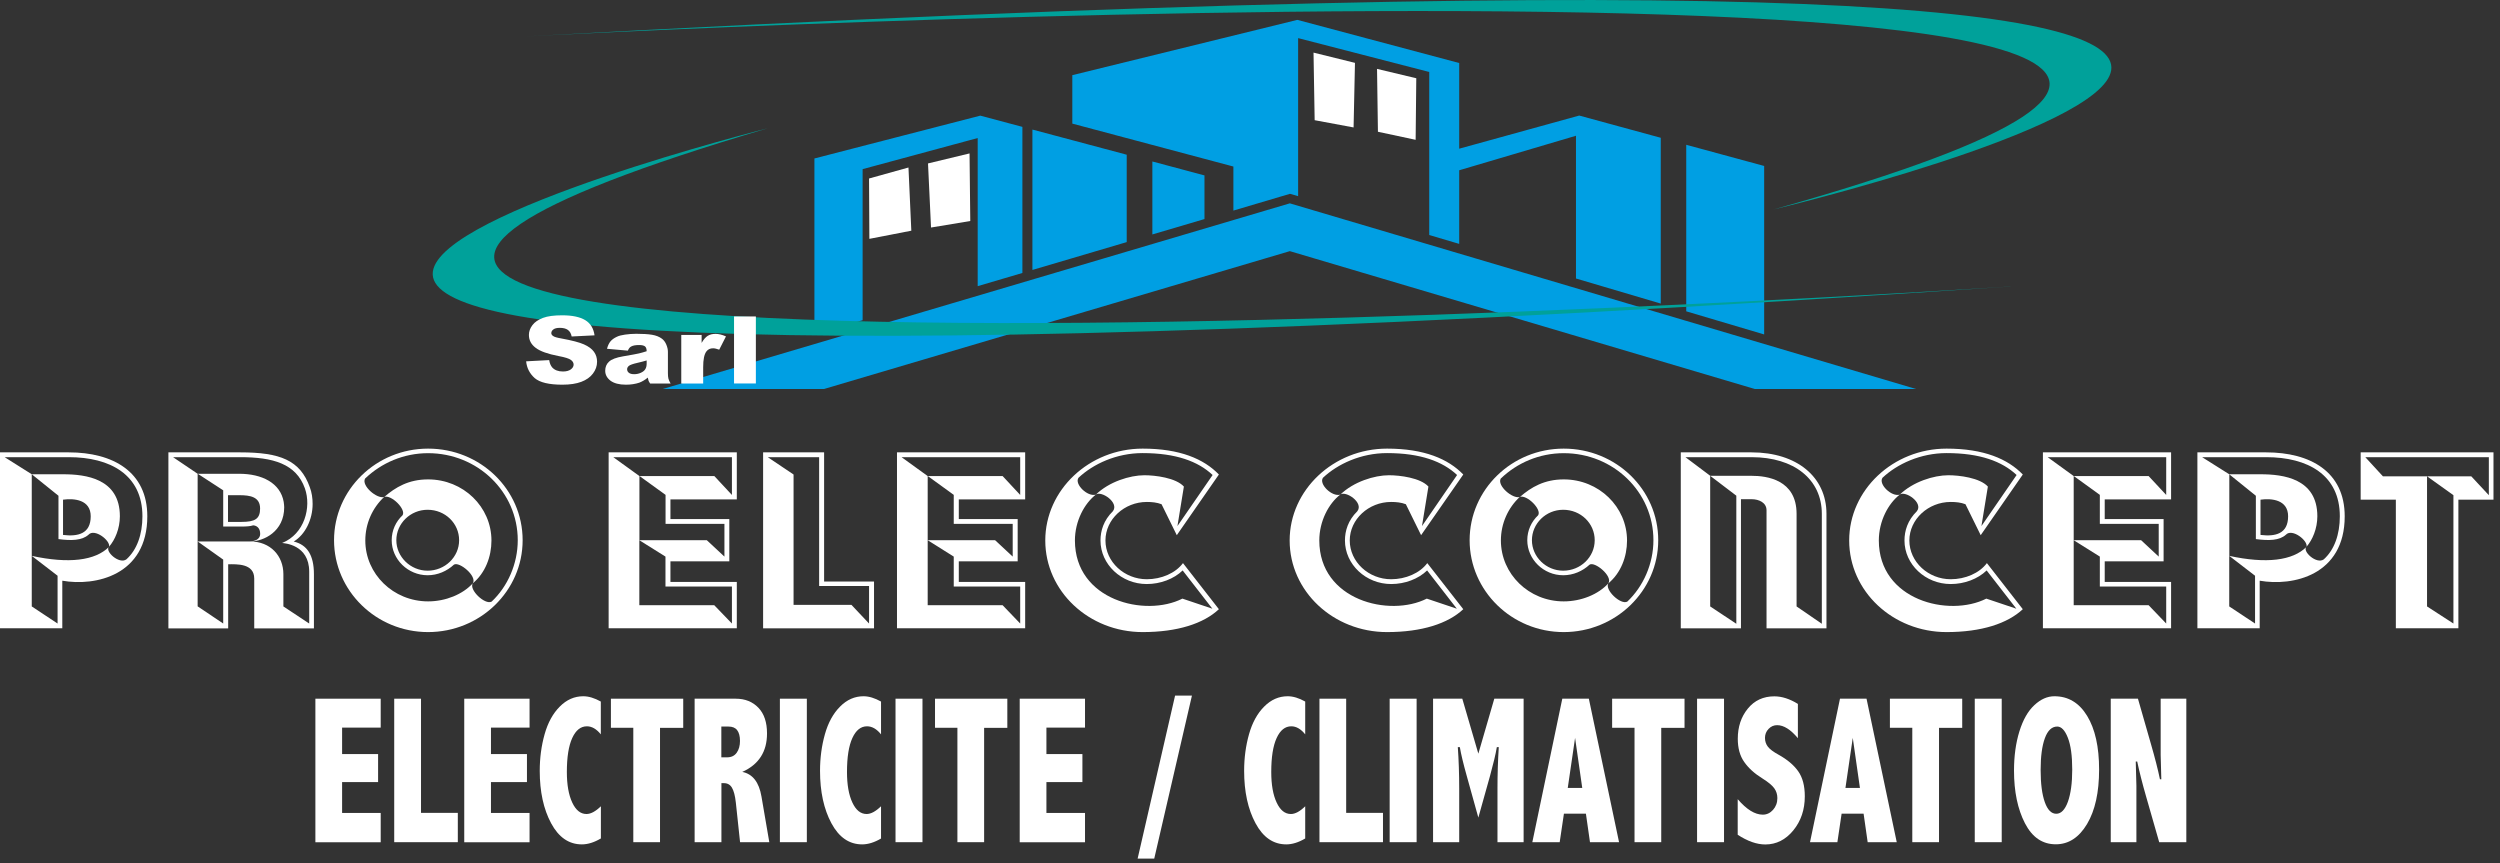 <svg width="307" height="106" viewBox="0 0 307 106" fill="none" xmlns="http://www.w3.org/2000/svg">
<rect x="0" y="0" width="307" height="106" fill="#333333" stroke="none"/>
<g clip-path="url(#clip0_1_19)">
<path d="M101.18 47.77L158.39 30.84L215.49 47.77H235.29L158.39 24.97L81.37 47.77H101.18ZM147.91 26.9V21.54L141.51 19.83V28.79L147.91 26.9ZM131.66 17.21L126.78 15.91V33.15L131.66 31.71L138.36 29.73V19L131.66 17.21ZM125.55 33.52V15.58L120.38 14.2L100.01 19.46V41.07L105.93 39.32V20.77L120.06 16.95V35.14L125.55 33.52ZM193.53 16.67V34.2L203.94 37.28V16.92L193.93 14.19L179.19 18.26V7.74L159.31 2.44L131.68 9.23V15.18L151.46 20.45V25.86L158.41 23.8L159.41 24.09V4.68L175.51 8.84V28.86L179.19 29.95V20.91L193.53 16.67ZM207.07 17.78V38.23L216.64 41.07V20.38L207.07 17.78Z" fill="#009FE3"/>
<path d="M161.3 6.46L166.39 7.72L166.22 15.65L161.44 14.76L161.3 6.46Z" fill="white"/>
<path d="M169.1 8.46L173.92 9.61L173.84 17.17L169.21 16.18L169.1 8.46Z" fill="white"/>
<path d="M119.06 18.84L113.96 20.07L114.33 27.94L119.15 27.14L119.06 18.84Z" fill="white"/>
<path d="M111.56 20.57L106.72 21.92L106.76 29.33L111.91 28.33L111.56 20.57Z" fill="white"/>
<path d="M64.6 4.47C64.6 4.47 347.14 -10.65 217.8 25.72C217.8 25.72 379.42 -12.84 64.6 4.47Z" fill="#00A19A"/>
<path d="M247.87 35.12C247.87 35.12 -34.35 53.71 94.28 15.75C94.28 15.75 -66.59 56.29 247.87 35.12Z" fill="#00A19A"/>
<path d="M0 77.16V55.55H8.44C13.87 55.55 18.09 57.93 18.09 63.4C18.09 70.66 11.71 72.03 7.65 71.31V77.15H0V77.16ZM15.52 68.69C16.82 67.52 17.49 65.63 17.49 63.4C17.49 58.3 13.53 56.14 8.45 56.14H0.57L3.9 58.24H7.74C10.53 58.24 14.72 58.76 14.72 63.4C14.72 64.91 14.12 66.31 13.39 67.14C12.82 67.67 14.63 69.34 15.52 68.69ZM3.9 68.26C8.44 69.25 11.7 68.85 13.39 67.15C13.61 66.41 11.61 64.83 10.86 65.67C10.06 66.38 8.76 66.41 7.18 66.2V60.88L3.9 58.24V68.26ZM7.07 76.57V70.7L3.9 68.26V74.47L7.07 76.57ZM7.74 65.69C9.55 65.91 11.14 65.57 11.14 63.4C11.14 61.36 9.11 61.17 7.74 61.36V65.69Z" fill="white"/>
<path d="M20.68 77.16V55.55H29.5C34.39 55.55 36.86 56.51 38.04 59.82C38.29 60.47 38.39 61.18 38.39 61.89C38.39 63.81 37.47 65.66 36.07 66.5C37.72 66.9 38.55 68.17 38.55 70.52V77.17H31.22V71.05C31.22 69.16 29.06 69.29 28.02 69.29V77.17H20.68V77.16ZM34.8 70.51V74.47L37.97 76.57V70.2C37.97 66.86 34.89 66.71 34.64 66.68C37.4 65.57 38.26 62.29 37.44 59.97C36.36 56.94 33.51 56.14 29.5 56.14H21.25L24.27 58.18H29.38C32.14 58.18 34.43 59.29 34.84 61.64C34.87 61.89 34.9 62.1 34.9 62.29C34.9 65.26 32.4 66.49 30.71 66.49C33.21 66.49 34.8 68.26 34.8 70.51ZM24.27 66.49H30.71C31.73 66.43 31.95 65.93 31.95 65.56C31.95 64.82 31.51 64.54 31.09 64.51C30.77 64.63 30.2 64.66 29.66 64.66H27.41V60.21L24.27 58.17V66.49ZM27.41 76.57V68.72L24.27 66.49V74.46L27.41 76.57ZM28.01 64.09H29.66C31.31 64.09 31.94 63.72 31.94 62.45C31.94 61 30.7 60.81 29.4 60.81H28V64.09H28.01Z" fill="white"/>
<path d="M41.02 66.34C41.02 60.13 46.19 55.09 52.57 55.09C58.98 55.09 64.18 60.1 64.18 66.34C64.18 72.58 58.95 77.62 52.57 77.62C46.19 77.62 41.02 72.55 41.02 66.34ZM60.37 73.88C62.34 72.03 63.58 69.24 63.58 66.34C63.58 60.41 58.66 55.65 52.57 55.65C49.56 55.65 46.83 56.85 44.83 58.77C44.35 59.64 46.29 61.3 47.18 61.03C48.58 59.82 50.19 58.87 52.57 58.87C56.89 58.87 60.35 62.24 60.35 66.38C60.35 68.36 59.59 70.37 58.06 71.63C57.55 72.4 59.55 74.32 60.37 73.88ZM58.06 71.63C58.63 70.76 56.38 68.91 55.74 69.34C54.88 70.14 53.74 70.64 52.51 70.64C50.1 70.64 48.1 68.69 48.1 66.34C48.1 65.13 48.61 64.05 49.43 63.28C49.91 62.57 48.07 60.72 47.18 61.02C45.75 62.35 44.86 64.27 44.86 66.37C44.86 70.48 48.29 73.85 52.57 73.85C54.72 73.85 56.82 72.99 58.06 71.63ZM56.38 66.34C56.38 64.27 54.67 62.6 52.51 62.6C50.38 62.6 48.67 64.3 48.67 66.34C48.67 68.38 50.41 70.08 52.51 70.08C54.63 70.08 56.38 68.41 56.38 66.34Z" fill="white"/>
<path d="M74.74 77.16V55.55H90.48V61.33H82.33V63.74H89.56V68.93H82.33V71.46H90.48V77.15H74.74V77.16ZM78.52 58.46H87.72L89.88 60.78V56.14H75.31L78.52 58.46ZM78.52 66.34H86.8L88.96 68.35V64.33H81.73V60.77L78.52 58.45V66.34ZM89.88 76.57V72.03H81.72V68.35L78.51 66.34V74.32H87.71L89.88 76.57Z" fill="white"/>
<path d="M93.71 77.16V55.55H101.2V71.41H107.33V77.16H93.71ZM106.72 76.57V71.96H100.59V56.14H94.28L97.45 58.27V74.28H104.56L106.72 76.57Z" fill="white"/>
<path d="M110.15 77.16V55.55H125.89V61.33H117.74V63.74H124.97V68.93H117.74V71.46H125.89V77.15H110.15V77.16ZM113.92 58.46H123.12L125.28 60.78V56.14H110.71L113.92 58.46ZM113.92 66.34H122.2L124.36 68.35V64.33H117.12V60.77L113.92 58.45V66.34ZM125.28 76.57V72.03H117.12V68.35L113.92 66.34V74.32H123.12L125.28 76.57Z" fill="white"/>
<path d="M149.68 74.81C147.81 76.57 144.6 77.62 140.32 77.62C133.72 77.62 128.36 72.61 128.36 66.37C128.36 60.16 133.75 55.09 140.32 55.09C144.89 55.09 147.84 56.36 149.68 58.27L144.51 65.72L142.64 61.92C142.07 61.7 141.46 61.64 140.83 61.64C138.07 61.64 135.75 63.77 135.75 66.37C135.75 69 138.07 71.13 140.83 71.13C142.61 71.13 144.35 70.39 145.27 69.15L149.68 74.81ZM148.88 74.75L145.23 70.05C144.15 71.1 142.5 71.72 140.82 71.72C137.71 71.72 135.14 69.31 135.14 66.37C135.14 65.19 135.52 63.9 136.66 62.78C137.48 61.73 135.23 60.21 134.57 60.74C133.17 61.82 132 63.98 132 66.37C132 73.73 140.63 75.83 145.2 73.51L148.88 74.75ZM148.91 58.33C147.14 56.66 144.41 55.64 140.31 55.64C137.1 55.64 134.25 56.97 132.44 58.67C131.9 59.44 133.55 61.05 134.57 60.74C136.18 59.16 138.76 58.36 140.53 58.36C141.86 58.36 144.4 58.67 145.38 59.75L144.59 64.6L148.91 58.33Z" fill="white"/>
<path d="M179.69 74.81C177.82 76.57 174.61 77.62 170.33 77.62C163.73 77.62 158.37 72.61 158.37 66.37C158.37 60.16 163.76 55.09 170.33 55.09C174.9 55.09 177.85 56.36 179.69 58.27L174.51 65.72L172.64 61.92C172.07 61.7 171.46 61.64 170.83 61.64C168.07 61.64 165.75 63.77 165.75 66.37C165.75 69 168.07 71.13 170.83 71.13C172.61 71.13 174.35 70.39 175.27 69.15L179.69 74.81ZM178.9 74.75L175.25 70.05C174.17 71.1 172.52 71.72 170.84 71.72C167.73 71.72 165.16 69.31 165.16 66.37C165.16 65.19 165.54 63.9 166.68 62.78C167.5 61.73 165.25 60.21 164.58 60.74C163.18 61.82 162.01 63.98 162.01 66.37C162.01 73.73 170.64 75.83 175.21 73.51L178.9 74.75ZM178.93 58.33C177.15 56.66 174.43 55.64 170.33 55.64C167.13 55.64 164.27 56.97 162.46 58.67C161.92 59.44 163.57 61.05 164.59 60.74C166.21 59.16 168.78 58.36 170.56 58.36C171.89 58.36 174.43 58.67 175.41 59.75L174.62 64.6L178.93 58.33Z" fill="white"/>
<path d="M180.47 66.34C180.47 60.13 185.64 55.09 192.02 55.09C198.43 55.09 203.63 60.1 203.63 66.34C203.63 72.58 198.39 77.62 192.02 77.62C185.65 77.62 180.47 72.55 180.47 66.34ZM199.83 73.88C201.79 72.03 203.04 69.24 203.04 66.34C203.04 60.41 198.12 55.65 192.03 55.65C189.01 55.65 186.29 56.85 184.29 58.77C183.81 59.64 185.75 61.3 186.64 61.03C188.03 59.82 189.65 58.87 192.03 58.87C196.34 58.87 199.8 62.24 199.8 66.38C199.8 68.36 199.04 70.37 197.51 71.63C197.01 72.4 199.01 74.32 199.83 73.88ZM197.51 71.63C198.08 70.76 195.83 68.91 195.2 69.34C194.34 70.14 193.2 70.64 191.96 70.64C189.55 70.64 187.55 68.69 187.55 66.34C187.55 65.13 188.06 64.05 188.88 63.28C189.36 62.57 187.52 60.72 186.63 61.02C185.2 62.35 184.31 64.27 184.31 66.37C184.31 70.48 187.74 73.85 192.02 73.85C194.18 73.85 196.28 72.99 197.51 71.63ZM195.83 66.34C195.83 64.27 194.12 62.6 191.96 62.6C189.83 62.6 188.12 64.3 188.12 66.34C188.12 68.38 189.86 70.08 191.96 70.08C194.09 70.08 195.83 68.41 195.83 66.34Z" fill="white"/>
<path d="M224.29 77.16H216.93V62.66C216.93 61.73 216.01 61.3 215.09 61.3H213.79V77.16H206.4V55.55H215.09C220.67 55.55 224.29 58.58 224.29 63.09V77.16ZM223.72 76.6V63.1C223.72 58.87 220.33 56.14 215.09 56.14H206.97L210.02 58.43H215.1C216.94 58.43 220.62 58.89 220.62 63.1V74.47L223.72 76.6ZM213.22 76.6V60.87L210.01 58.43V74.47L213.22 76.6Z" fill="white"/>
<path d="M248.4 74.81C246.52 76.57 243.32 77.62 239.04 77.62C232.44 77.62 227.08 72.61 227.08 66.37C227.08 60.16 232.47 55.09 239.04 55.09C243.61 55.09 246.56 56.36 248.4 58.27L243.23 65.72L241.36 61.92C240.79 61.7 240.19 61.64 239.55 61.64C236.79 61.64 234.47 63.77 234.47 66.37C234.47 69 236.79 71.13 239.55 71.13C241.33 71.13 243.07 70.39 243.99 69.15L248.4 74.81ZM247.61 74.75L243.96 70.05C242.88 71.1 241.23 71.72 239.55 71.72C236.44 71.72 233.87 69.31 233.87 66.37C233.87 65.19 234.25 63.9 235.39 62.78C236.22 61.73 233.96 60.21 233.29 60.74C231.89 61.82 230.72 63.98 230.72 66.37C230.72 73.73 239.35 75.83 243.92 73.51L247.61 74.75ZM247.64 58.33C245.87 56.66 243.14 55.64 239.04 55.64C235.84 55.64 232.98 56.97 231.17 58.67C230.63 59.44 232.28 61.05 233.29 60.74C234.91 59.16 237.48 58.36 239.26 58.36C240.59 58.36 243.13 58.67 244.11 59.75L243.32 64.6L247.64 58.33Z" fill="white"/>
<path d="M250.87 77.16V55.55H266.61V61.33H258.46V63.74H265.69V68.93H258.46V71.46H266.61V77.15H250.87V77.16ZM254.65 58.46H263.85L266.01 60.78V56.14H251.45L254.65 58.46ZM254.65 66.34H262.93L265.09 68.35V64.33H257.86V60.77L254.65 58.45V66.34ZM266.01 76.57V72.03H257.86V68.35L254.65 66.34V74.32H263.85L266.01 76.57Z" fill="white"/>
<path d="M269.84 77.16V55.55H278.28C283.71 55.55 287.93 57.93 287.93 63.4C287.93 70.66 281.55 72.03 277.49 71.31V77.15H269.84V77.16ZM285.36 68.69C286.66 67.52 287.33 65.63 287.33 63.4C287.33 58.3 283.37 56.14 278.29 56.14H270.42L273.75 58.24H277.59C280.38 58.24 284.57 58.76 284.57 63.4C284.57 64.91 283.97 66.31 283.24 67.14C282.66 67.67 284.47 69.34 285.36 68.69ZM273.75 68.26C278.29 69.25 281.55 68.85 283.24 67.15C283.46 66.41 281.47 64.83 280.7 65.67C279.91 66.38 278.61 66.41 277.02 66.2V60.88L273.76 58.25V68.26H273.75ZM276.92 76.57V70.7L273.75 68.26V74.47L276.92 76.57ZM277.59 65.69C279.4 65.91 280.98 65.57 280.98 63.4C280.98 61.36 278.95 61.17 277.59 61.36V65.69Z" fill="white"/>
<path d="M294.21 77.16V61.36H289.89V55.55H306.2V61.36H301.89V77.15H294.21V77.16ZM305.63 60.81V56.14H290.46L292.62 58.49H303.47L305.63 60.81ZM301.28 76.57V60.81L298.04 58.49V74.47L301.28 76.57Z" fill="white"/>
<path d="M38.73 85.8H46.75V89.35H42.01V92.6H46.43V96.04H42.01V99.83H46.75V103.43H38.73V85.8Z" fill="white"/>
<path d="M48.41 85.8H51.7V99.82H56.22V103.42H48.41V85.8Z" fill="white"/>
<path d="M57.01 85.8H65.03V89.35H60.29V92.6H64.71V96.04H60.29V99.83H65.03V103.43H57.01V85.8Z" fill="white"/>
<path d="M73.77 102.97C72.96 103.45 72.18 103.69 71.45 103.69C69.87 103.69 68.61 102.83 67.68 101.1C66.75 99.37 66.28 97.23 66.28 94.66C66.28 93.08 66.48 91.58 66.88 90.16C67.28 88.74 67.9 87.61 68.74 86.77C69.58 85.92 70.54 85.5 71.63 85.5C72.29 85.5 73.01 85.72 73.78 86.15V90.18C73.25 89.52 72.68 89.19 72.07 89.19C71.31 89.19 70.71 89.67 70.27 90.63C69.83 91.59 69.61 92.98 69.61 94.8C69.61 96.36 69.83 97.61 70.27 98.55C70.71 99.49 71.29 99.96 72.02 99.96C72.55 99.96 73.14 99.64 73.79 99.01V102.97H73.77Z" fill="white"/>
<path d="M75.01 85.8H83.9V89.38H81.05V103.42H77.77V89.37H75.02V85.8H75.01Z" fill="white"/>
<path d="M85.3 85.8H90.35C91.49 85.8 92.42 86.17 93.13 86.91C93.84 87.65 94.19 88.7 94.19 90.07C94.19 91.19 93.94 92.14 93.43 92.93C92.92 93.72 92.16 94.34 91.15 94.79C92.42 95.04 93.21 96.05 93.51 97.82L94.47 103.42H90.88L90.36 98.55C90.27 97.72 90.11 97.12 89.89 96.74C89.67 96.36 89.34 96.17 88.89 96.17H88.59V103.42H85.3V85.8ZM88.58 89.22V93H89.3C89.81 93 90.2 92.81 90.47 92.43C90.74 92.05 90.87 91.57 90.87 90.99C90.87 90.4 90.75 89.96 90.52 89.66C90.29 89.36 89.93 89.22 89.45 89.22H88.58Z" fill="white"/>
<path d="M95.77 85.8H99.08V103.42H95.77V85.8Z" fill="white"/>
<path d="M108.19 102.97C107.38 103.45 106.6 103.69 105.87 103.69C104.29 103.69 103.03 102.83 102.1 101.1C101.17 99.37 100.7 97.23 100.7 94.66C100.7 93.08 100.9 91.58 101.3 90.16C101.7 88.74 102.32 87.61 103.16 86.77C104 85.92 104.96 85.5 106.04 85.5C106.71 85.5 107.42 85.72 108.19 86.15V90.18C107.66 89.52 107.09 89.19 106.47 89.19C105.71 89.19 105.11 89.67 104.67 90.63C104.23 91.59 104.01 92.98 104.01 94.8C104.01 96.36 104.23 97.61 104.67 98.55C105.11 99.49 105.69 99.96 106.42 99.96C106.95 99.96 107.54 99.64 108.19 99.01V102.97Z" fill="white"/>
<path d="M109.97 85.8H113.28V103.42H109.97V85.8Z" fill="white"/>
<path d="M114.81 85.8H123.7V89.38H120.85V103.42H117.57V89.37H114.82V85.8H114.81Z" fill="white"/>
<path d="M125.22 85.8H133.24V89.35H128.5V92.6H132.92V96.04H128.5V99.83H133.24V103.43H125.22V85.8Z" fill="white"/>
<path d="M144.3 85.42H146.37L141.74 105.44H139.7L144.3 85.42Z" fill="white"/>
<path d="M160.27 102.97C159.46 103.45 158.68 103.69 157.95 103.69C156.37 103.69 155.11 102.83 154.18 101.1C153.25 99.37 152.78 97.23 152.78 94.66C152.78 93.08 152.98 91.58 153.38 90.16C153.78 88.74 154.4 87.61 155.24 86.77C156.08 85.92 157.04 85.5 158.13 85.5C158.8 85.5 159.51 85.72 160.28 86.15V90.18C159.75 89.52 159.18 89.19 158.57 89.19C157.81 89.19 157.21 89.67 156.77 90.63C156.33 91.59 156.11 92.98 156.11 94.8C156.11 96.36 156.33 97.61 156.77 98.55C157.21 99.49 157.79 99.96 158.52 99.96C159.05 99.96 159.64 99.64 160.28 99.01V102.97H160.27Z" fill="white"/>
<path d="M162.02 85.8H165.31V99.82H169.83V103.42H162.03V85.8H162.02Z" fill="white"/>
<path d="M170.65 85.8H173.96V103.42H170.65V85.8Z" fill="white"/>
<path d="M175.98 85.8H179.57L181.54 92.55L183.5 85.8H187.1V103.42H183.89V96.83C183.89 95.16 183.94 93.47 184.05 91.75H183.81C183.67 92.6 183.39 93.77 182.98 95.26L181.54 100.4L180.11 95.26C179.69 93.76 179.41 92.59 179.27 91.75H179.02C179.13 93.34 179.19 95.03 179.19 96.83V103.42H175.98V85.8Z" fill="white"/>
<path d="M191.85 85.8H195.11L198.82 103.42H195.25L194.75 99.92H192.05L191.53 103.42H188.17L191.85 85.8ZM193.42 90.61L192.52 96.76H194.3L193.42 90.61Z" fill="white"/>
<path d="M197.97 85.8H206.86V89.38H204V103.42H200.72V89.37H197.97V85.8Z" fill="white"/>
<path d="M208.4 85.8H211.71V103.42H208.4V85.8Z" fill="white"/>
<path d="M213.4 98.15C214.49 99.41 215.5 100.04 216.47 100.04C216.96 100.04 217.38 99.84 217.73 99.45C218.08 99.06 218.26 98.57 218.26 98.01C218.26 97.55 218.13 97.15 217.88 96.8C217.63 96.45 217.15 96.05 216.45 95.61C215.46 95 214.71 94.32 214.19 93.57C213.66 92.82 213.4 91.87 213.4 90.72C213.4 89.26 213.81 88.02 214.63 87.02C215.45 86.01 216.54 85.51 217.89 85.51C218.81 85.51 219.78 85.82 220.78 86.44V90.65C219.89 89.58 219.04 89.05 218.23 89.05C217.82 89.05 217.48 89.2 217.18 89.51C216.89 89.81 216.74 90.18 216.74 90.61C216.74 91.03 216.86 91.39 217.1 91.7C217.33 92 217.77 92.33 218.41 92.68C219.47 93.27 220.27 93.94 220.81 94.7C221.36 95.47 221.63 96.5 221.63 97.79C221.63 99.42 221.16 100.82 220.22 101.97C219.28 103.12 218.13 103.7 216.78 103.7C215.73 103.7 214.6 103.3 213.39 102.51V98.15H213.4Z" fill="white"/>
<path d="M225.95 85.8H229.21L232.92 103.42H229.35L228.85 99.92H226.15L225.63 103.42H222.27L225.95 85.8ZM227.52 90.61L226.62 96.76H228.4L227.52 90.61Z" fill="white"/>
<path d="M232.07 85.8H240.96V89.38H238.11V103.42H234.83V89.37H232.08V85.8H232.07Z" fill="white"/>
<path d="M242.5 85.8H245.81V103.42H242.5V85.8Z" fill="white"/>
<path d="M252.28 85.5C253.98 85.5 255.32 86.3 256.3 87.91C257.28 89.52 257.77 91.72 257.77 94.5C257.77 97.3 257.28 99.53 256.29 101.19C255.3 102.85 254.02 103.68 252.45 103.68C250.81 103.68 249.55 102.82 248.66 101.09C247.77 99.36 247.32 97.21 247.32 94.63C247.32 92.85 247.54 91.24 247.98 89.82C248.42 88.4 249.03 87.32 249.82 86.59C250.59 85.87 251.41 85.5 252.28 85.5ZM252.63 89.22C251.97 89.22 251.46 89.69 251.11 90.65C250.76 91.6 250.59 92.9 250.59 94.55C250.59 96.23 250.76 97.54 251.1 98.5C251.44 99.46 251.91 99.93 252.51 99.93C253.1 99.93 253.58 99.44 253.94 98.45C254.29 97.46 254.47 96.15 254.47 94.51C254.47 92.81 254.29 91.5 253.93 90.59C253.57 89.67 253.13 89.22 252.63 89.22Z" fill="white"/>
<path d="M259.2 85.8H262.54L264.14 91.38C264.62 93.04 264.99 94.47 265.24 95.69H265.41L265.33 92.71V85.8H268.48V103.42H265.15L263.55 97.84C263.07 96.18 262.71 94.74 262.45 93.52H262.27L262.35 96.5V103.42H259.2V85.8Z" fill="white"/>
<path d="M64.61 44.37L67.44 44.22C67.5 44.61 67.63 44.91 67.81 45.12C68.11 45.45 68.55 45.62 69.12 45.62C69.55 45.62 69.87 45.53 70.1 45.36C70.33 45.19 70.44 44.99 70.44 44.77C70.44 44.56 70.33 44.36 70.11 44.2C69.89 44.03 69.38 43.87 68.58 43.72C67.28 43.47 66.34 43.14 65.79 42.72C65.23 42.3 64.95 41.78 64.95 41.13C64.95 40.71 65.09 40.31 65.38 39.93C65.66 39.55 66.1 39.26 66.67 39.04C67.25 38.82 68.04 38.72 69.04 38.72C70.27 38.72 71.21 38.92 71.86 39.31C72.51 39.7 72.89 40.32 73.01 41.18L70.2 41.32C70.13 40.95 69.97 40.68 69.73 40.51C69.49 40.34 69.16 40.26 68.74 40.26C68.4 40.26 68.13 40.32 67.96 40.45C67.79 40.57 67.7 40.73 67.7 40.91C67.7 41.04 67.77 41.16 67.92 41.26C68.06 41.37 68.39 41.47 68.92 41.56C70.22 41.8 71.15 42.04 71.71 42.29C72.27 42.54 72.68 42.84 72.94 43.2C73.2 43.56 73.32 43.97 73.32 44.42C73.32 44.95 73.15 45.43 72.81 45.88C72.47 46.33 71.99 46.66 71.38 46.89C70.77 47.12 70 47.24 69.06 47.24C67.42 47.24 66.29 46.97 65.66 46.43C65.05 45.88 64.69 45.2 64.61 44.37Z" fill="white"/>
<path d="M77.1 43.06L74.54 42.83C74.64 42.45 74.78 42.15 74.96 41.93C75.14 41.71 75.4 41.52 75.74 41.36C75.98 41.24 76.32 41.15 76.75 41.09C77.18 41.03 77.64 40.99 78.14 40.99C78.94 40.99 79.58 41.03 80.07 41.11C80.55 41.19 80.96 41.35 81.28 41.59C81.51 41.76 81.69 42 81.82 42.31C81.95 42.62 82.02 42.91 82.02 43.2V45.83C82.02 46.11 82.04 46.33 82.08 46.49C82.12 46.65 82.21 46.85 82.35 47.1H79.84C79.74 46.95 79.67 46.83 79.64 46.75C79.61 46.67 79.58 46.54 79.55 46.37C79.2 46.66 78.85 46.86 78.51 46.99C78.03 47.15 77.49 47.24 76.86 47.24C76.03 47.24 75.4 47.07 74.97 46.75C74.54 46.42 74.32 46.01 74.32 45.53C74.32 45.08 74.47 44.7 74.79 44.41C75.1 44.12 75.67 43.9 76.51 43.76C77.51 43.59 78.16 43.47 78.46 43.4C78.76 43.33 79.07 43.24 79.41 43.13C79.41 42.85 79.34 42.65 79.21 42.54C79.07 42.43 78.84 42.37 78.49 42.37C78.05 42.37 77.72 42.43 77.51 42.55C77.34 42.63 77.21 42.8 77.1 43.06ZM79.42 44.26C79.05 44.37 78.67 44.47 78.27 44.56C77.73 44.68 77.38 44.81 77.24 44.92C77.09 45.04 77.01 45.18 77.01 45.34C77.01 45.52 77.08 45.67 77.23 45.78C77.38 45.9 77.59 45.95 77.88 45.95C78.18 45.95 78.45 45.89 78.71 45.77C78.97 45.65 79.15 45.5 79.25 45.32C79.36 45.14 79.41 44.91 79.41 44.63V44.26H79.42Z" fill="white"/>
<path d="M83.66 41.13H86.16V42.11C86.4 41.69 86.65 41.4 86.91 41.24C87.17 41.08 87.48 41 87.86 41C88.25 41 88.68 41.1 89.15 41.31L88.32 42.94C88.01 42.83 87.76 42.77 87.57 42.77C87.22 42.77 86.95 42.89 86.76 43.14C86.48 43.49 86.35 44.14 86.35 45.1V47.1H83.66V41.13Z" fill="white"/>
<path d="M90.14 38.86H92.82V47.09H90.14V38.86Z" fill="white"/>
</g>
<defs>
<clipPath id="clip0_1_19">
<rect width="306.2" height="105.44" fill="white"/>
</clipPath>
</defs>
</svg>
